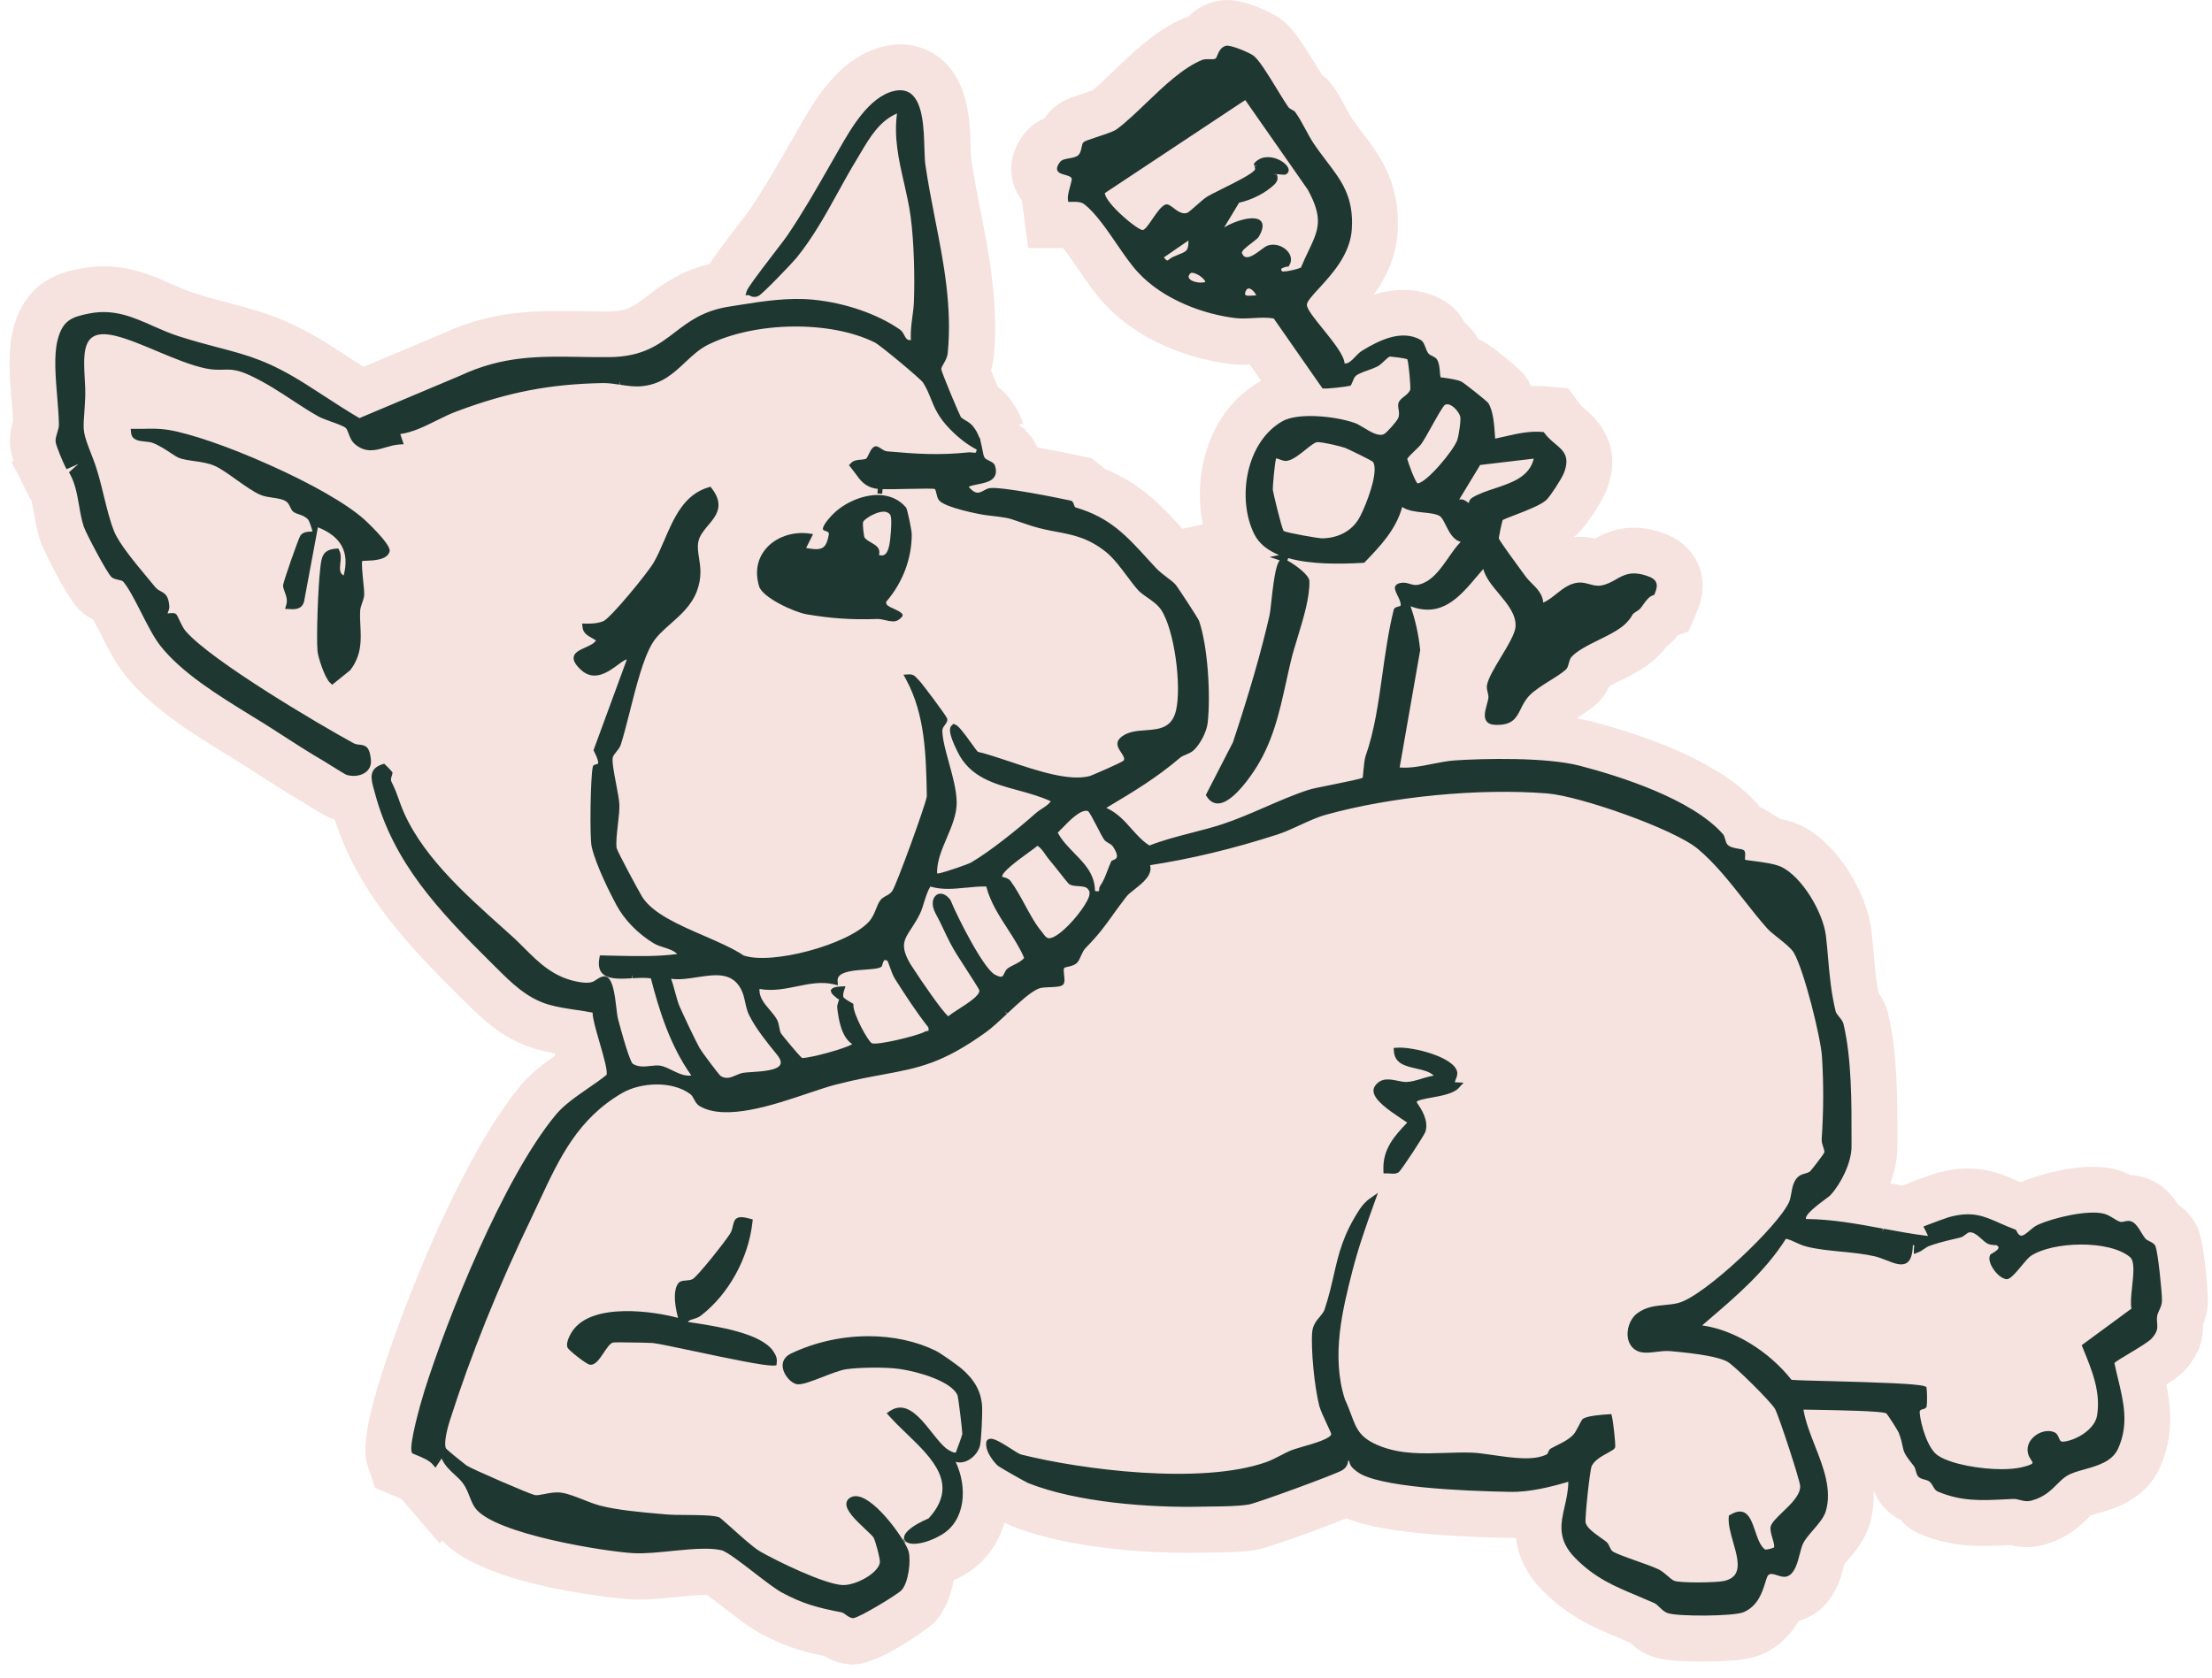 <svg width="145" height="110" viewBox="0 0 145 110" fill="none" xmlns="http://www.w3.org/2000/svg">
<g clip-path="url(#clip0_12492_1082)">
<path d="M144.738 85.342C144.741 85.147 144.567 81.689 144.061 80.525L144.04 80.474C143.703 79.734 143.192 79.276 142.78 79C142.518 78.588 142.103 78.025 141.459 77.622C140.914 77.273 140.288 77.077 139.648 77.053C139.383 76.915 139.049 76.77 138.649 76.668C138.215 76.56 137.749 76.505 137.22 76.505C135.616 76.505 133.636 77.011 132.46 77.522C132.424 77.507 132.285 77.447 132.285 77.447C131.452 77.08 130.414 76.62 129.003 76.62C128.35 76.62 127.682 76.716 126.945 76.918C126.563 77.023 125.395 77.468 125.194 77.546L124.703 77.742C124.469 77.7 123.906 77.595 123.906 77.595C124.195 76.827 124.375 76.006 124.375 75.206V74.691C124.381 72.176 124.387 69.044 123.762 66.435C123.62 65.858 123.358 65.412 123.139 65.102C122.976 64.281 122.907 63.496 122.829 62.602V62.563C122.793 62.157 122.745 61.618 122.678 61.038C122.396 58.577 120.431 55.195 117.94 54.075C117.546 53.901 117.118 53.781 116.658 53.687L116.652 53.672L115.87 53.179C115.701 53.074 115.536 52.992 115.376 52.929C115.322 52.857 115.265 52.785 115.202 52.712C112.777 49.96 107.951 48.254 104.331 47.309C104.03 47.231 103.699 47.158 103.341 47.098C103.925 46.731 104.376 46.43 104.771 46.042L104.798 46.015C105.135 45.675 105.351 45.311 105.496 44.992C105.697 44.884 105.941 44.764 106.128 44.67L106.179 44.646C107.084 44.195 108.113 43.683 108.88 42.826C109.016 42.675 109.133 42.537 109.236 42.399C109.563 42.152 109.804 41.878 109.976 41.653L110.692 41.397L111.242 40.094C111.823 38.725 111.603 37.651 111.309 36.986C110.875 35.999 110.063 35.301 108.887 34.91C108.264 34.702 107.68 34.603 107.099 34.603C105.923 34.603 105.068 35.03 104.563 35.313C104.298 35.256 103.961 35.202 103.57 35.202C103.438 35.202 103.305 35.208 103.176 35.22H103.146C103.245 35.145 103.341 35.06 103.435 34.973C104.064 34.377 105.026 32.858 105.324 32.1C106.106 30.057 105.622 28.279 103.895 26.823C103.895 26.823 103.675 26.639 103.66 26.624L102.794 25.463L101.347 25.336C101.139 25.318 100.925 25.309 100.712 25.309C100.597 25.309 100.48 25.309 100.369 25.318C100.282 25.138 100.185 24.96 100.071 24.789L99.999 24.677L99.918 24.572C99.511 24.058 97.691 22.607 97.098 22.322C97.029 22.288 96.957 22.255 96.885 22.228C96.858 22.18 96.831 22.132 96.803 22.084C96.563 21.669 96.271 21.368 95.997 21.148C95.751 20.676 95.317 20.071 94.553 19.659C93.771 19.229 92.913 19.012 92.002 19.012C91.304 19.012 90.648 19.138 90.043 19.334C90.801 18.281 91.499 16.936 91.611 15.284C91.833 12.023 90.413 10.16 89.384 8.809L89.312 8.713C89.065 8.388 88.833 8.078 88.614 7.753C88.508 7.594 88.385 7.368 88.232 7.082L88.196 7.013C87.985 6.622 87.723 6.138 87.377 5.65C87.148 5.322 86.893 5.082 86.649 4.898C86.571 4.772 86.312 4.353 86.312 4.353C85.316 2.72 84.769 1.886 84.065 1.333C83.487 0.869 81.736 0.006 80.442 0.006C80.15 0.006 79.867 0.042 79.594 0.114C78.944 0.283 78.39 0.605 77.933 1.071C77.837 1.101 77.743 1.134 77.647 1.173C75.875 1.907 74.428 3.288 73.017 4.639C72.55 5.088 72.027 5.587 71.603 5.933C71.437 5.993 71.193 6.074 71.028 6.129L70.925 6.162C70.191 6.402 69.659 6.58 69.123 7.022L69.027 7.103L68.826 7.302L68.747 7.392C68.645 7.51 68.555 7.63 68.477 7.747C68.019 7.946 67.517 8.271 67.099 8.824C66.1 10.139 66.238 11.37 66.412 11.987L66.433 12.059L66.458 12.131C66.584 12.507 66.764 12.844 66.996 13.139C66.999 13.247 67.008 13.355 67.026 13.467L67.405 16.268H69.683C70.023 16.689 70.417 17.264 70.73 17.721C71.229 18.449 71.747 19.204 72.328 19.845C75.189 22.998 79.413 23.721 80.641 23.865C80.906 23.898 81.179 23.913 81.477 23.913C81.634 23.913 81.787 23.91 81.925 23.901L82.672 24.972C82.638 24.99 82.608 25.008 82.575 25.026C79.281 26.913 78.153 31.026 78.856 34.386L77.509 34.672C76.122 33.15 74.798 31.703 72.43 30.758C72.343 30.674 72.252 30.593 72.156 30.517L71.572 30.057L70.844 29.894C70.82 29.888 69.46 29.594 67.998 29.341C67.82 28.917 67.559 28.544 67.219 28.225L67.192 28.086H67.062C66.972 28.008 66.876 27.933 66.773 27.864L67.068 27.761C66.846 27.123 66.524 26.543 66.109 26.037L66.079 26.001C65.856 25.736 65.621 25.529 65.408 25.366C65.269 25.041 65.107 24.65 64.962 24.295C65.04 24.046 65.104 23.763 65.137 23.45C65.477 19.939 64.83 16.653 64.261 13.762L64.237 13.641C64.027 12.561 63.81 11.445 63.657 10.383C63.645 10.287 63.635 9.995 63.629 9.781V9.658C63.578 7.904 63.503 5.256 61.55 3.752C60.825 3.204 59.953 2.912 59.026 2.912C58.662 2.912 58.289 2.957 57.913 3.048C55.025 3.743 53.406 6.568 52.449 8.238L52.386 8.346L51.784 9.399C50.921 10.909 50.105 12.336 49.133 13.771C49.046 13.897 48.685 14.367 48.447 14.676L48.429 14.7C47.358 16.096 46.82 16.819 46.513 17.309C44.554 17.784 43.342 18.714 42.424 19.415C41.53 20.101 41.121 20.411 39.93 20.423C39.8 20.423 39.671 20.423 39.545 20.423C39.036 20.423 38.546 20.414 38.109 20.405H38.076C37.598 20.396 37.129 20.39 36.665 20.39C33.984 20.39 31.644 20.649 28.948 21.9L23.833 24.055C23.517 23.853 23.201 23.648 22.888 23.444L22.521 23.206C22.241 23.023 21.959 22.842 21.688 22.671C18.86 20.88 17.151 20.432 15.162 19.909L15.12 19.896C14.407 19.71 13.601 19.496 12.644 19.192C12.241 19.063 11.783 18.861 11.344 18.669L11.269 18.636C10.089 18.112 8.624 17.462 6.804 17.462C6.322 17.462 5.835 17.508 5.339 17.601C4.156 17.826 1.701 18.299 0.868 21.581C0.495 23.053 0.639 24.795 0.768 26.332C0.804 26.771 0.844 27.223 0.859 27.605C0.765 27.915 0.63 28.429 0.651 29.073C0.663 29.416 0.753 29.81 0.874 30.198L0.753 30.304L1.289 31.294C1.457 31.679 1.596 31.946 1.608 31.974L2.08 32.882C2.137 33.12 2.191 33.427 2.234 33.673C2.324 34.194 2.432 34.844 2.655 35.503C2.808 35.963 4.304 39.074 5.185 39.971C5.486 40.272 5.811 40.482 6.112 40.63C6.271 40.921 6.446 41.264 6.581 41.535C7.057 42.468 7.547 43.434 8.158 44.213C9.885 46.409 12.532 48.04 14.879 49.487C15.472 49.848 15.929 50.134 16.32 50.387L16.528 50.522C17.575 51.199 18.658 51.9 19.726 52.52C19.826 52.58 19.991 52.685 20.18 52.803L20.352 52.908C21.02 53.323 21.354 53.534 21.799 53.684L21.892 53.718L21.941 53.73C23.463 58.465 26.574 61.82 30.169 65.376L30.407 65.611C31.541 66.742 32.953 68.147 35.107 68.779C35.531 68.906 35.955 68.993 36.367 69.068C36.38 69.113 36.395 69.158 36.407 69.203C35.621 69.754 34.785 70.386 34.099 71.213C30.368 75.726 26.574 85.132 24.937 90.355C23.601 94.609 23.956 95.668 24.128 96.177L24.594 97.564L25.849 98.09C25.849 98.09 26.273 98.264 26.312 98.283L28.837 101.225L28.984 101.005C31.872 104.165 41.248 104.863 41.356 104.869C41.524 104.878 41.699 104.881 41.879 104.881C42.704 104.881 43.534 104.796 44.343 104.712L44.413 104.706C45.045 104.643 45.697 104.58 46.194 104.58C46.251 104.58 46.299 104.58 46.344 104.58C46.702 104.833 47.265 105.266 47.602 105.528C48.52 106.238 49.215 106.764 49.795 107.08C51.306 107.898 52.506 108.272 54.041 108.59C54.378 108.795 54.883 109.042 55.536 109.111L55.855 109.144L56.135 109.123C57.778 109.009 60.907 106.734 61.249 106.382C61.935 105.666 62.33 104.637 62.504 103.623C62.733 103.518 62.962 103.403 63.19 103.271C64.517 102.51 65.423 101.273 65.847 99.832C66.057 99.94 66.217 100.022 66.289 100.049C70.306 101.646 75.712 101.818 77.852 101.818C78.183 101.818 78.504 101.815 78.79 101.809L79.434 101.8C80.319 101.791 81.42 101.779 82.329 101.628C83.045 101.514 86.375 100.313 88.259 99.555C89.577 100.106 92.326 100.714 98.879 100.834C98.964 100.834 99.051 100.837 99.135 100.837C99.216 100.837 99.298 100.837 99.376 100.837C99.499 101.908 99.951 103.109 101.121 104.291C102.845 106.036 104.53 106.737 106.155 107.414L106.332 107.489C106.498 107.558 106.666 107.628 106.838 107.703C107.15 107.995 107.668 108.413 108.417 108.651C108.691 108.738 109.335 108.948 111.567 108.948C114.371 108.948 115.106 108.636 115.467 108.485C116.694 107.959 117.44 107.092 117.904 106.283C118.238 106.192 118.557 106.054 118.854 105.868C120.278 104.98 120.666 103.479 120.873 102.672C120.882 102.633 120.894 102.591 120.903 102.552C120.97 102.471 121.06 102.368 121.129 102.287C121.592 101.752 122.224 101.017 122.534 100.019C122.784 99.221 122.853 98.445 122.814 97.702C122.952 98.066 123.19 98.541 123.623 98.972C123.933 99.281 124.264 99.492 124.562 99.636C124.839 99.961 125.248 100.322 125.832 100.569C127.495 101.279 128.946 101.37 130.023 101.37C130.558 101.37 131.085 101.342 131.59 101.318L131.801 101.309C132.045 101.37 132.415 101.442 132.866 101.442C133.23 101.442 133.597 101.394 133.952 101.297C135.55 100.867 136.47 99.946 136.967 99.45C137 99.417 137.03 99.387 137.057 99.36C137.174 99.324 137.343 99.275 137.472 99.239C138.571 98.929 140.616 98.355 141.576 96.231C142.494 94.203 142.328 92.361 142.003 90.788C142.611 90.4 143.005 90.096 143.339 89.711C144.275 88.625 144.431 87.602 144.413 86.84C144.552 86.494 144.714 85.98 144.723 85.351L144.738 85.342Z" fill="#F6E2DE"/>
<path d="M141.302 81.723C141.221 81.543 141.062 81.468 140.911 81.392C140.812 81.344 140.698 81.293 140.625 81.206C140.538 81.097 140.448 80.95 140.361 80.809C140.213 80.562 140.045 80.282 139.831 80.15C139.617 80.011 139.425 80.053 139.253 80.093C139.157 80.114 139.055 80.138 138.967 80.108C138.823 80.059 138.685 79.975 138.528 79.876C138.351 79.768 138.149 79.641 137.908 79.581C136.867 79.316 134.629 79.84 133.609 80.3C133.398 80.39 133.221 80.541 133.049 80.685L133.022 80.709C132.812 80.887 132.61 81.052 132.46 81.019C132.424 81.01 132.318 80.986 132.189 80.721L132.15 80.64L132.065 80.607C131.729 80.481 131.425 80.348 131.157 80.231L131.07 80.192C130.023 79.728 129.267 79.394 127.748 79.81C127.589 79.855 126.647 80.201 126.313 80.333L126.084 80.424L126.195 80.643C126.205 80.664 126.217 80.682 126.229 80.712C126.274 80.8 126.361 80.971 126.382 81.043C125.407 80.926 124.414 80.742 123.455 80.565L123.412 80.788L123.421 80.559C121.788 80.255 120.1 79.942 118.394 79.93C118.382 79.912 118.376 79.894 118.379 79.867C118.394 79.575 119.191 78.976 119.621 78.654C119.85 78.486 119.94 78.417 119.985 78.369C120.665 77.637 121.37 76.244 121.37 75.179V74.677C121.376 72.321 121.379 69.385 120.843 67.14C120.801 66.969 120.684 66.821 120.56 66.674C120.458 66.547 120.359 66.43 120.328 66.31C120.034 65.079 119.937 64.005 119.838 62.871L119.832 62.807C119.793 62.335 119.751 61.866 119.694 61.375C119.519 59.847 118.114 57.446 116.721 56.82C116.306 56.637 115.536 56.531 114.946 56.456C114.717 56.426 114.431 56.39 114.392 56.375C114.38 56.351 114.389 56.255 114.392 56.194C114.413 55.945 114.392 55.875 114.365 55.824L114.338 55.767L114.284 55.734C114.251 55.713 114.215 55.689 113.914 55.644C113.676 55.599 113.405 55.55 113.246 55.388C113.162 55.301 113.126 55.174 113.087 55.027C113.053 54.907 113.017 54.78 112.942 54.693C110.917 52.394 106.2 50.899 103.57 50.213C101.371 49.638 97.231 49.732 95.35 49.861C94.878 49.894 94.399 49.99 93.939 50.081L93.87 50.093C93.181 50.234 92.465 50.379 91.749 50.324L93.088 42.673L93.094 42.643V42.613C92.985 41.578 92.778 40.639 92.462 39.752C94.505 40.525 95.675 39.144 96.821 37.787C96.957 37.627 97.092 37.468 97.231 37.312C97.387 37.889 97.811 38.398 98.26 38.933C98.816 39.601 99.394 40.293 99.346 41.084C99.319 41.542 98.849 42.324 98.389 43.088C97.977 43.771 97.549 44.478 97.471 44.939C97.447 45.104 97.486 45.267 97.522 45.411C97.549 45.513 97.58 45.64 97.567 45.745C97.555 45.877 97.507 46.043 97.465 46.202C97.36 46.584 97.24 47.018 97.441 47.288C97.552 47.442 97.754 47.523 98.043 47.529C99.156 47.562 99.4 47.063 99.689 46.485C99.821 46.214 99.972 45.907 100.245 45.616C100.567 45.273 101.163 44.9 101.641 44.602C102.099 44.316 102.463 44.081 102.661 43.886C102.752 43.792 102.791 43.66 102.833 43.498C102.872 43.353 102.911 43.203 102.998 43.094C103.359 42.673 104.09 42.312 104.801 41.96L104.84 41.942C105.538 41.596 106.257 41.235 106.648 40.802C106.87 40.555 106.937 40.444 106.991 40.341C107.033 40.26 107.045 40.236 107.415 39.998C107.511 39.932 107.602 39.812 107.725 39.634C107.89 39.4 108.08 39.132 108.345 39.036L108.438 39.002L108.477 38.912C108.613 38.593 108.64 38.359 108.558 38.181C108.477 37.998 108.294 37.868 107.945 37.754C106.931 37.417 106.44 37.697 105.917 37.998C105.619 38.166 105.339 38.322 104.948 38.392C104.671 38.437 104.424 38.371 104.166 38.298C103.943 38.238 103.714 38.178 103.459 38.202C102.896 38.25 102.448 38.602 102.017 38.945C101.744 39.162 101.464 39.382 101.163 39.514C101.124 38.954 100.739 38.572 100.396 38.232C100.257 38.094 100.128 37.965 100.032 37.835L99.884 37.633C99.493 37.101 98.299 35.476 98.245 35.293C98.263 35.166 98.434 34.288 98.503 34.098C98.576 34.053 98.852 33.945 99.198 33.812C100.149 33.448 101.031 33.099 101.371 32.778C101.629 32.531 102.372 31.39 102.52 31.008C102.935 29.928 102.478 29.546 101.951 29.104L101.927 29.083C101.699 28.89 101.464 28.692 101.253 28.412L101.193 28.331L101.091 28.322C100.254 28.249 99.433 28.439 98.636 28.622L98.576 28.634C98.386 28.677 98.199 28.722 98.01 28.761L97.998 28.589C97.956 27.933 97.895 26.941 97.555 26.423C97.429 26.264 95.979 25.111 95.792 25.021C95.549 24.904 95.097 24.834 94.769 24.786L94.733 24.78C94.58 24.759 94.451 24.741 94.433 24.741C94.417 24.711 94.405 24.588 94.393 24.452C94.369 24.13 94.336 23.797 94.207 23.589C94.144 23.471 94.02 23.411 93.903 23.351L93.876 23.336C93.786 23.294 93.692 23.249 93.641 23.183C93.551 23.068 93.497 22.933 93.437 22.767C93.358 22.563 93.286 22.373 93.103 22.274C91.872 21.597 90.425 22.298 89.303 22.987C89.122 23.095 88.972 23.249 88.818 23.414C88.569 23.676 88.394 23.839 88.144 23.839C88.099 23.309 87.5 22.533 86.721 21.57C86.18 20.902 85.665 20.27 85.668 19.984C85.668 19.765 86.032 19.371 86.465 18.901C87.323 17.966 88.496 16.684 88.611 15.059C88.758 12.926 87.937 11.852 86.986 10.606L86.923 10.522C86.661 10.173 86.387 9.815 86.113 9.406C85.927 9.126 85.764 8.825 85.581 8.485L85.548 8.425C85.355 8.067 85.154 7.697 84.91 7.357C84.871 7.297 84.811 7.261 84.699 7.203C84.612 7.155 84.51 7.101 84.456 7.026C84.299 6.809 84.085 6.457 83.836 6.054L83.743 5.901C83.072 4.799 82.53 3.936 82.181 3.659C81.958 3.482 80.68 2.916 80.358 3.003C80.021 3.09 79.885 3.418 79.792 3.641C79.756 3.725 79.717 3.822 79.687 3.837C79.591 3.894 79.437 3.888 79.269 3.882C79.103 3.879 78.938 3.876 78.793 3.933C77.541 4.45 76.305 5.633 75.102 6.785C74.5 7.363 73.817 8.019 73.206 8.473C73.004 8.62 72.454 8.804 71.966 8.963L71.864 8.997C71.311 9.18 71.124 9.246 71.037 9.319L71.01 9.346C70.962 9.4 70.937 9.472 70.898 9.668C70.865 9.833 70.82 10.065 70.661 10.194C70.525 10.302 70.299 10.345 70.089 10.381C69.839 10.426 69.608 10.465 69.49 10.618C69.322 10.838 69.261 11.006 69.304 11.157C69.364 11.34 69.587 11.404 69.815 11.467C70.053 11.533 70.224 11.59 70.254 11.723C70.266 11.78 70.203 12.017 70.152 12.207C70.044 12.607 69.978 12.887 69.999 13.04L70.026 13.236H70.224C70.263 13.236 70.321 13.236 70.363 13.233C70.576 13.233 70.874 13.227 71.103 13.41C71.825 13.988 72.526 15.011 73.206 16.001C73.648 16.648 74.106 17.316 74.548 17.803C76.263 19.696 79.001 20.622 80.99 20.857C81.378 20.902 81.784 20.878 82.16 20.857C82.605 20.83 83.069 20.803 83.499 20.887L86.697 25.475H86.808C87.052 25.496 88.204 25.361 88.442 25.307L88.535 25.286L88.584 25.204C88.605 25.171 88.632 25.105 88.662 25.03C88.71 24.904 88.776 24.729 88.881 24.642C89.05 24.5 89.369 24.389 89.685 24.275C89.892 24.2 90.109 24.121 90.274 24.037C90.431 23.959 90.581 23.823 90.744 23.667C90.876 23.541 91.015 23.411 91.111 23.378C91.195 23.387 91.436 23.411 91.689 23.444C92.043 23.493 92.194 23.535 92.251 23.553C92.356 23.863 92.474 25.349 92.447 25.535C92.386 25.731 92.203 25.875 92.043 26.002C91.905 26.11 91.761 26.221 91.695 26.366C91.628 26.51 91.649 26.658 91.677 26.835C91.707 27.007 91.74 27.202 91.652 27.416C91.562 27.633 90.9 28.379 90.72 28.466C90.368 28.634 89.853 28.322 89.39 28.042L89.333 28.009C89.14 27.894 88.96 27.786 88.809 27.735C87.567 27.293 85.099 27.031 84.058 27.623C81.642 29.008 81.083 32.732 82.214 35.013C82.533 35.657 83.117 36.096 83.845 36.394L83.228 36.523L83.89 36.743C83.703 36.948 83.535 37.567 83.339 39.433C83.297 39.827 83.258 40.17 83.222 40.335C82.689 42.682 81.904 45.411 80.821 48.672L79.043 52.13L79.112 52.238C79.296 52.524 79.53 52.674 79.828 52.683C80.656 52.683 81.666 51.356 82.193 50.568C82.75 49.735 83.189 48.805 83.541 47.722C83.86 46.747 84.085 45.724 84.305 44.734L84.35 44.529C84.444 44.099 84.54 43.666 84.648 43.227C84.744 42.827 84.883 42.384 85.024 41.915L85.084 41.716C85.442 40.537 85.852 39.201 85.834 38.115C85.825 37.679 84.853 37.005 84.386 36.749L84.447 36.596C85.927 37.014 87.804 36.993 89.342 36.905L89.429 36.899L89.489 36.836C90.479 35.804 91.502 34.736 91.917 33.244C92.305 33.503 92.85 33.557 93.343 33.608C93.752 33.65 94.141 33.692 94.378 33.837C94.514 33.924 94.637 34.167 94.766 34.426C94.986 34.868 95.254 35.407 95.753 35.527C95.461 35.828 95.2 36.201 94.947 36.569C94.408 37.339 93.852 38.139 92.982 38.338C92.766 38.389 92.591 38.338 92.402 38.28C92.263 38.238 92.125 38.205 91.977 38.205C91.725 38.22 91.571 38.277 91.478 38.407C91.385 38.572 91.475 38.774 91.619 39.069C91.716 39.255 91.845 39.514 91.815 39.713C91.797 39.734 91.71 39.761 91.674 39.77C91.535 39.806 91.448 39.839 91.394 39.914L91.37 39.95L91.358 39.992C91.021 41.343 90.81 42.848 90.623 44.175L90.617 44.223C90.359 46.061 90.091 47.962 89.522 49.554C89.447 49.771 89.408 50.165 89.372 50.553C89.357 50.736 89.336 50.965 89.33 50.989C89.227 51.065 88.373 51.239 87.35 51.447L87.23 51.471C86.571 51.603 86.002 51.717 85.791 51.786C84.853 52.087 83.83 52.53 82.93 52.924L82.867 52.951C81.976 53.336 81.053 53.736 80.177 54.025C79.518 54.245 78.829 54.422 78.122 54.603L78.02 54.63C77.132 54.861 76.215 55.099 75.348 55.439C74.903 55.162 74.551 54.768 74.211 54.389L74.181 54.356C73.724 53.839 73.251 53.306 72.523 52.972L72.698 52.867C74.292 51.913 75.799 51.013 77.355 49.687C77.46 49.596 77.611 49.533 77.779 49.464C77.936 49.398 78.098 49.325 78.225 49.214C78.661 48.832 79.103 47.98 79.166 47.391C79.365 45.592 79.181 42.408 78.598 40.702C78.513 40.507 77.195 38.479 77.045 38.316C76.898 38.157 76.684 37.998 76.467 37.835C76.236 37.658 75.971 37.456 75.766 37.233C75.604 37.059 75.445 36.887 75.285 36.71C73.82 35.103 72.761 33.939 70.516 33.274C70.462 33.259 70.435 33.205 70.399 33.099C70.369 32.982 70.333 32.916 70.275 32.871L70.236 32.838L70.185 32.826C69.325 32.636 65.681 31.899 64.878 32.007C64.739 32.028 64.616 32.094 64.487 32.164C64.189 32.326 63.954 32.459 63.497 31.917C63.665 31.842 63.885 31.797 64.117 31.752C64.553 31.661 65.004 31.571 65.194 31.249C65.302 31.069 65.314 30.834 65.23 30.554C65.176 30.37 64.998 30.283 64.839 30.208C64.712 30.148 64.601 30.091 64.544 30.009C64.499 29.943 64.469 29.838 64.445 29.727H64.448L64.351 29.251C64.339 29.185 64.321 29.116 64.303 29.044L64.228 28.68L64.213 28.74C64.12 28.475 63.984 28.195 63.762 27.927C63.626 27.765 63.437 27.651 63.265 27.548C63.136 27.47 63.022 27.401 62.979 27.335C62.856 27.115 61.746 24.479 61.704 24.218C61.698 24.115 61.77 23.992 61.857 23.845C61.956 23.673 62.095 23.441 62.125 23.153C62.423 20.081 61.848 17.159 61.288 14.331L61.267 14.223C61.051 13.104 60.825 11.945 60.66 10.802C60.627 10.573 60.614 10.251 60.602 9.878L60.596 9.737C60.56 8.482 60.515 6.764 59.712 6.144C59.417 5.922 59.041 5.862 58.596 5.967C56.968 6.358 55.8 8.398 55.027 9.746L54.976 9.836C54.814 10.119 54.654 10.402 54.492 10.681L54.374 10.886C53.481 12.448 52.638 13.922 51.612 15.441C51.504 15.604 51.143 16.073 50.794 16.527C49.503 18.209 49.025 18.871 48.962 19.058L48.865 19.353H49.1C49.124 19.371 49.157 19.392 49.193 19.41C49.365 19.494 49.56 19.491 49.732 19.398C50.027 19.241 51.952 17.228 52.214 16.904C53.3 15.565 54.134 14.054 54.949 12.574C55.331 11.885 55.722 11.172 56.138 10.492C56.189 10.408 56.237 10.323 56.288 10.239L56.393 10.062C57.016 9.009 57.66 7.922 58.8 7.441C58.59 9.033 58.912 10.459 59.255 11.969L59.264 12.002C59.426 12.718 59.594 13.461 59.694 14.205C59.922 15.886 59.968 18.263 59.91 19.762C59.898 20.087 59.859 20.415 59.808 20.776C59.745 21.242 59.676 21.769 59.712 22.295C59.477 22.331 59.393 22.199 59.276 21.979C59.209 21.853 59.134 21.708 58.999 21.615C57.534 20.595 55.418 19.861 53.339 19.654C51.679 19.488 50.009 19.753 48.535 19.987C48.3 20.023 48.068 20.06 47.843 20.096C46.109 20.358 45.159 21.086 44.235 21.793C43.203 22.584 42.135 23.399 39.939 23.417C39.262 23.423 38.603 23.414 38.031 23.402C35.314 23.36 32.964 23.321 30.151 24.639L23.559 27.416C22.765 26.95 21.992 26.447 21.242 25.96L20.869 25.719C20.602 25.544 20.331 25.37 20.063 25.201C17.629 23.661 16.269 23.303 14.386 22.807L14.337 22.795C13.588 22.599 12.74 22.373 11.705 22.045C11.16 21.871 10.631 21.639 10.119 21.414L10.053 21.384C8.729 20.797 7.496 20.246 5.892 20.547C4.667 20.782 4.099 21.019 3.771 22.313C3.521 23.294 3.644 24.759 3.753 26.071C3.804 26.691 3.858 27.329 3.861 27.846C3.861 28.006 3.819 28.159 3.768 28.322L3.747 28.391C3.693 28.568 3.635 28.752 3.644 28.953C3.653 29.191 4.132 30.316 4.267 30.578L4.361 30.762L4.55 30.683C4.649 30.641 4.824 30.566 4.953 30.506C5.016 30.479 5.08 30.449 5.143 30.419L4.523 30.966L4.607 31.123C4.938 31.733 5.062 32.456 5.185 33.154C5.263 33.617 5.347 34.095 5.492 34.532C5.639 34.968 6.996 37.537 7.294 37.823C7.402 37.931 7.565 37.974 7.751 38.016C7.896 38.046 8.028 38.079 8.085 38.145C8.452 38.587 8.837 39.346 9.247 40.149C9.656 40.955 10.08 41.789 10.507 42.336C11.9 44.111 14.298 45.589 16.428 46.9C17.042 47.273 17.521 47.574 17.939 47.842L18.146 47.977C19.172 48.642 20.235 49.328 21.245 49.915C21.351 49.978 21.546 50.099 21.757 50.234L21.928 50.339C22.449 50.664 22.648 50.785 22.747 50.818C23.216 50.944 23.713 50.857 24.014 50.601C24.239 50.412 24.344 50.141 24.314 49.816C24.236 49.025 24.023 48.871 23.574 48.829C23.448 48.817 23.318 48.808 23.186 48.736C20.93 47.508 13.832 43.317 12.165 41.376C12.006 41.19 11.843 40.847 11.738 40.618C11.633 40.392 11.602 40.338 11.575 40.302L11.521 40.251C11.425 40.188 11.299 40.191 11.085 40.215C11.058 40.218 11.016 40.224 10.98 40.224C10.98 40.218 10.983 40.215 10.986 40.212C11.049 40.062 11.109 39.902 11.1 39.764C11.049 39.087 10.847 38.93 10.549 38.774C10.423 38.708 10.282 38.632 10.146 38.461C9.999 38.28 9.821 38.067 9.626 37.832C8.865 36.917 7.821 35.663 7.49 34.862C7.213 34.183 6.99 33.271 6.795 32.471C6.599 31.667 6.394 30.834 6.127 30.154C6.127 30.148 6.121 30.142 6.121 30.133L6.024 29.886C5.438 28.373 5.441 28.306 5.519 27.184C5.54 26.892 5.564 26.528 5.585 26.053C5.6 25.653 5.576 25.192 5.552 24.78C5.495 23.721 5.435 22.623 5.991 22.157C6.319 21.886 6.831 21.844 7.556 22.018C8.377 22.217 9.31 22.611 10.324 23.038C11.413 23.496 12.541 23.965 13.51 24.163C13.976 24.257 14.31 24.248 14.632 24.239C15.114 24.224 15.535 24.212 16.416 24.627C17.427 25.102 18.315 25.683 19.172 26.246L19.272 26.312C19.822 26.673 20.343 27.013 20.893 27.317C21.053 27.407 21.342 27.512 21.679 27.636C22.076 27.777 22.524 27.939 22.663 28.06C22.738 28.129 22.792 28.264 22.852 28.433C22.936 28.659 23.042 28.941 23.279 29.134C23.98 29.718 24.63 29.525 25.259 29.341L25.304 29.329C25.581 29.248 25.867 29.167 26.168 29.146L26.463 29.128L26.237 28.46C27.073 28.343 27.853 27.951 28.62 27.569L28.653 27.554C29.074 27.347 29.507 27.13 29.941 26.971C33.325 25.707 36.006 25.189 39.499 25.117C39.869 25.111 40.245 25.165 40.609 25.22L40.643 24.997V25.226C41.133 25.301 41.642 25.379 42.168 25.313C43.423 25.162 44.181 24.446 44.918 23.754C45.378 23.324 45.851 22.879 46.434 22.593C49.539 21.068 54.435 21.007 57.35 22.458C57.687 22.626 60.314 24.81 60.506 25.084C60.741 25.448 60.882 25.803 61.012 26.125C61.255 26.73 61.505 27.356 62.284 28.15C62.847 28.725 63.431 29.17 64.02 29.477H64.026L63.987 29.633C63.984 29.645 63.975 29.66 63.972 29.666C63.942 29.697 63.843 29.688 63.759 29.675C63.677 29.666 63.584 29.654 63.485 29.663C61.52 29.862 60.097 29.766 58.147 29.594C58.009 29.582 57.858 29.483 57.714 29.39C57.6 29.314 57.543 29.281 57.479 29.269L57.452 29.263H57.425C57.212 29.272 57.091 29.489 56.938 29.805C56.887 29.913 56.824 30.046 56.781 30.07C56.694 30.121 56.565 30.13 56.429 30.142C56.177 30.16 55.951 30.187 55.785 30.361L55.65 30.506L55.776 30.659C55.858 30.759 55.93 30.858 56.002 30.954L56.068 31.041C56.393 31.496 56.703 31.926 57.44 32.043C57.467 32.046 57.504 32.052 57.537 32.055L57.519 32.359C57.603 32.368 57.708 32.371 57.828 32.377L57.855 32.073C58.229 32.083 58.773 32.073 59.441 32.058C60.461 32.037 61.189 32.025 61.282 32.067C61.325 32.109 61.352 32.233 61.382 32.35C61.421 32.522 61.463 32.684 61.547 32.795C61.899 33.265 64.144 33.722 64.682 33.785C66.036 33.942 66.06 33.951 66.731 34.186C66.933 34.255 67.198 34.345 67.571 34.468C68.197 34.67 68.786 34.781 69.261 34.868C70.333 35.07 71.347 35.263 72.52 36.21C73.004 36.608 73.468 37.227 73.877 37.775C74.124 38.106 74.379 38.449 74.614 38.705C74.749 38.852 74.942 38.99 75.15 39.138L75.204 39.174C75.511 39.388 75.893 39.649 76.115 39.986C77.009 41.346 77.454 45.014 77.093 46.572C76.822 47.749 75.989 47.812 75.105 47.881C74.551 47.92 73.979 47.962 73.537 48.296C73.043 48.675 73.29 49.043 73.492 49.34C73.675 49.611 73.736 49.75 73.657 49.867C73.471 50.032 71.626 50.815 71.452 50.881C70.101 51.245 68.019 50.547 66.178 49.93C65.456 49.69 64.706 49.437 64.105 49.298C64.023 49.22 63.873 49.01 63.662 48.718C63.073 47.896 62.814 47.592 62.63 47.517L62.498 47.463L62.393 47.559C62.23 47.71 62.143 48.02 62.727 49.205L62.766 49.286C63.572 50.965 65.179 51.398 66.74 51.823C67.459 52.018 68.203 52.223 68.885 52.542C68.732 52.749 68.518 52.888 68.284 53.038C68.145 53.128 68.016 53.216 67.899 53.318C66.689 54.395 64.842 55.869 63.653 56.555C63.422 56.688 61.983 57.166 61.664 57.241C61.535 57.271 61.457 57.281 61.433 57.265C61.421 57.238 61.427 57.13 61.433 57.049V56.998C61.475 56.321 61.773 55.623 62.068 54.931C62.39 54.172 62.721 53.39 62.712 52.608C62.703 51.814 62.45 50.896 62.203 50.005C61.998 49.268 61.788 48.51 61.77 47.923C61.764 47.776 61.851 47.656 61.938 47.538C62.038 47.406 62.113 47.291 62.098 47.159L62.083 47.099C61.989 46.876 60.452 44.824 60.266 44.638C60.223 44.599 60.19 44.563 60.157 44.526L60.124 44.49C59.986 44.337 59.868 44.208 59.583 44.22L59.224 44.238L59.396 44.554C60.642 46.855 60.699 49.491 60.753 52.051V52.226C60.648 52.855 58.776 57.984 58.496 58.412C58.397 58.565 58.262 58.646 58.093 58.737L58.066 58.752C57.94 58.824 57.807 58.896 57.714 59.023C57.594 59.179 57.516 59.371 57.428 59.594C57.314 59.88 57.197 60.172 56.953 60.44C55.578 61.944 50.589 63.283 48.763 62.654H48.751C48.086 62.203 47.126 61.785 46.2 61.381C44.515 60.653 42.776 59.898 42.093 58.8C41.9 58.49 40.486 55.872 40.42 55.605C40.369 55.247 40.438 54.648 40.504 54.061C40.567 53.529 40.616 53.059 40.6 52.734C40.586 52.433 40.486 51.925 40.393 51.431C40.236 50.613 40.11 49.915 40.167 49.665C40.194 49.557 40.291 49.437 40.399 49.298C40.513 49.157 40.634 49.01 40.691 48.835C40.883 48.239 41.076 47.478 41.281 46.672L41.304 46.578C41.711 44.975 42.171 43.154 42.764 42.177C43.038 41.719 43.471 41.334 43.928 40.928L43.964 40.898C44.599 40.338 45.318 39.703 45.673 38.786C46.025 37.862 45.914 37.149 45.821 36.578C45.764 36.213 45.709 35.867 45.776 35.527C45.854 35.118 46.146 34.772 46.428 34.438C46.937 33.834 47.514 33.148 46.669 32.037L46.576 31.914L46.425 31.959C44.828 32.441 44.175 33.96 43.54 35.437C43.308 35.976 43.092 36.481 42.833 36.914C42.439 37.585 40.008 40.558 39.538 40.736C39.135 40.889 38.726 40.898 38.416 40.892L38.16 40.886L38.188 41.142C38.227 41.521 38.546 41.695 38.834 41.852C38.913 41.897 38.997 41.945 39.069 41.993C38.952 42.192 38.645 42.33 38.359 42.459C37.995 42.628 37.649 42.785 37.607 43.079C37.565 43.314 37.724 43.594 38.097 43.934C38.967 44.731 39.906 44.036 40.525 43.576C40.73 43.422 40.989 43.239 41.091 43.242L38.907 49.19L38.949 49.277C39.214 49.81 39.231 49.999 39.205 50.059C39.192 50.084 39.171 50.093 39.102 50.111C39.03 50.123 38.988 50.138 38.952 50.162L38.88 50.21L38.858 50.294C38.705 50.914 38.648 54.913 38.783 55.508C39.069 56.775 40.089 58.749 40.396 59.323C40.919 60.304 41.816 61.228 42.857 61.854C43.062 61.977 43.296 62.052 43.528 62.124C43.853 62.227 44.16 62.326 44.395 62.555C43.08 62.729 41.732 62.699 40.429 62.669H40.387C40.092 62.66 39.8 62.654 39.511 62.648H39.322L39.289 62.835C39.214 63.253 39.268 63.578 39.454 63.794C39.824 64.231 40.646 64.189 41.437 64.146L41.425 63.921L41.476 64.143C41.897 64.119 42.328 64.098 42.667 64.152C43.197 66.216 43.931 68.575 45.318 70.519C44.885 70.582 44.458 70.374 44.036 70.167L43.985 70.143C43.736 70.022 43.501 69.911 43.272 69.875C43.098 69.848 42.896 69.866 42.656 69.893C42.261 69.938 41.813 69.986 41.461 69.737C41.35 69.616 41.034 68.78 40.513 66.815C40.504 66.782 40.498 66.761 40.498 66.758C40.468 66.641 40.447 66.442 40.417 66.192L40.405 66.096C40.294 65.136 40.17 64.321 39.821 64.08C39.734 64.023 39.635 64.002 39.526 64.026C39.331 64.074 39.217 64.155 39.09 64.24C38.889 64.378 38.702 64.507 37.998 64.396C36.331 64.131 35.332 63.129 34.366 62.164C34.105 61.902 33.807 61.601 33.497 61.33L33.028 60.906C30.392 58.55 27.401 55.881 26.243 52.698L26.116 52.343C25.972 51.937 25.915 51.781 25.653 51.242C25.599 51.125 25.641 50.998 25.683 50.869C25.698 50.824 25.71 50.785 25.716 50.742L25.728 50.646L25.668 50.571C25.593 50.478 25.379 50.255 25.277 50.162L25.181 50.075L25.055 50.117C24.131 50.421 24.323 51.098 24.525 51.817L24.582 52.024C25.789 56.525 28.659 59.627 32.287 63.214L32.534 63.457C33.518 64.438 34.538 65.455 35.961 65.87C36.515 66.033 37.141 66.126 37.742 66.216C38.073 66.264 38.479 66.325 38.846 66.397C38.846 66.752 39.03 67.414 39.31 68.377C39.556 69.225 39.86 70.275 39.752 70.486C39.388 70.784 38.982 71.06 38.536 71.367C37.763 71.903 36.963 72.453 36.421 73.109C32.992 77.258 29.318 86.429 27.811 91.234C27.534 92.121 26.818 94.706 26.983 95.193L27.016 95.29L27.287 95.404C27.699 95.569 28.144 95.768 28.352 96.009L28.545 96.234L28.948 95.633C29.164 96.105 29.486 96.4 29.817 96.704C29.995 96.866 30.178 97.035 30.329 97.236C30.548 97.519 30.678 97.859 30.783 98.133L30.801 98.178C30.903 98.434 31 98.674 31.15 98.879C32.417 100.606 39.761 101.746 41.512 101.84C42.276 101.879 43.182 101.785 44.057 101.695L44.121 101.689C44.825 101.62 45.553 101.548 46.2 101.548C46.645 101.548 47.003 101.581 47.295 101.65C47.635 101.728 48.595 102.468 49.449 103.127C50.198 103.708 50.851 104.204 51.236 104.412C52.59 105.146 53.577 105.417 55.154 105.718C55.25 105.736 55.349 105.808 55.467 105.895C55.596 105.986 55.728 106.082 55.894 106.1H55.915H55.936C56.327 106.073 58.818 104.559 59.086 104.28C59.555 103.789 59.724 102.33 59.561 101.728C59.402 101.126 57.744 98.68 56.492 98.187C56.192 98.07 55.936 98.076 55.731 98.202C55.581 98.292 55.5 98.413 55.482 98.575C55.443 99.032 56.023 99.613 56.736 100.281C56.983 100.51 57.212 100.726 57.275 100.838C57.38 101.036 57.717 102.243 57.675 102.471C57.54 103.184 56.065 103.97 55.223 103.931C54.01 103.87 50.869 102.33 49.825 101.728C49.389 101.475 48.556 100.726 47.948 100.176C47.307 99.598 47.199 99.52 47.145 99.49L47.102 99.472C46.696 99.351 45.836 99.345 44.987 99.336C44.476 99.336 43.994 99.33 43.645 99.297L43.233 99.261C42.063 99.159 40.456 99.017 39.322 98.719C38.97 98.626 38.561 98.464 38.212 98.325C37.727 98.136 37.225 97.937 36.812 97.877C36.409 97.817 36 97.901 35.675 97.967L35.627 97.976C35.395 98.019 35.197 98.058 35.065 98.034C34.733 97.97 30.912 96.316 30.576 96.087C30.449 96 29.342 95.103 29.243 94.986C29.107 94.769 29.206 94.029 29.489 93.141C30.858 88.845 32.666 84.356 34.863 79.804C35.052 79.413 35.233 79.025 35.41 78.639C36.683 75.916 37.887 73.347 40.796 71.662C41.981 70.976 44.054 70.844 45.249 71.74C45.354 71.819 45.417 71.93 45.496 72.08C45.586 72.246 45.676 72.417 45.869 72.532C47.563 73.516 50.692 72.456 52.975 71.686L53.144 71.629C53.761 71.424 54.341 71.229 54.802 71.112C55.996 70.805 56.983 70.624 57.855 70.462C60.211 70.025 61.767 69.74 64.637 67.676C65.043 67.384 65.513 66.941 66.012 66.475L65.859 66.31L66.039 66.448C66.764 65.768 67.516 65.067 68.07 64.826C68.254 64.748 68.543 64.739 68.825 64.727H68.888C69.37 64.706 69.611 64.679 69.716 64.525C69.8 64.402 69.785 64.213 69.752 63.936C69.731 63.743 69.71 63.545 69.764 63.463C69.788 63.439 69.917 63.409 69.996 63.391C70.206 63.343 70.423 63.289 70.564 63.166C70.688 63.06 70.769 62.88 70.862 62.669C70.949 62.477 71.034 62.296 71.154 62.17C72.03 61.279 72.457 60.683 72.947 59.994L72.989 59.934C73.239 59.588 73.498 59.23 73.841 58.788C73.949 58.646 74.148 58.49 74.358 58.325L74.385 58.303C74.915 57.885 75.568 57.368 75.39 56.73C78.107 56.309 80.839 55.653 83.731 54.72C84.179 54.576 84.633 54.371 85.112 54.151L85.19 54.115C85.728 53.866 86.336 53.583 86.914 53.423C91.24 52.223 96.93 51.672 101.413 52.024C103.558 52.19 109.726 54.356 111.293 55.659C112.407 56.589 113.372 57.813 114.308 58.998L114.335 59.035C114.862 59.706 115.337 60.307 115.83 60.861C115.996 61.05 116.285 61.279 116.565 61.502C116.962 61.818 117.413 62.176 117.582 62.459C118.255 63.599 119.36 68.046 119.435 69.306C119.546 71.148 119.54 72.763 119.414 74.713C119.405 74.878 119.465 75.053 119.51 75.191C119.552 75.321 119.603 75.468 119.591 75.555C119.522 75.727 118.743 76.714 118.659 76.804C118.562 76.879 118.442 76.915 118.313 76.951C118.159 76.994 117.988 77.045 117.849 77.18C117.56 77.466 117.494 77.839 117.425 78.23C117.386 78.447 117.35 78.651 117.272 78.829C116.553 80.402 111.754 84.955 110.045 85.427C109.744 85.511 109.428 85.541 109.103 85.571C108.513 85.626 107.902 85.686 107.328 86.11C106.843 86.468 106.588 87.202 106.729 87.819C106.837 88.279 107.159 88.586 107.608 88.67C107.896 88.719 108.218 88.685 108.594 88.637C108.889 88.601 109.193 88.568 109.485 88.592C111.438 88.764 112.659 88.986 113.213 89.272C113.658 89.501 116.128 91.95 116.36 92.392C116.631 92.907 117.982 97.047 118.003 97.429C118.033 98.016 117.404 98.62 116.844 99.153C116.402 99.577 116.131 99.854 116.071 100.101C116.023 100.287 116.095 100.555 116.185 100.856C116.255 101.084 116.336 101.367 116.285 101.469C116.164 101.536 115.779 101.626 115.701 101.602C115.382 101.364 115.214 100.865 115.051 100.38C114.859 99.821 114.678 99.291 114.272 99.147C114.04 99.066 113.766 99.123 113.433 99.318L113.33 99.378L113.321 99.496C113.285 99.947 113.433 100.501 113.613 101.123C113.836 101.9 114.064 102.7 113.766 103.196C113.628 103.425 113.375 103.582 113.017 103.663C112.485 103.78 110.231 103.801 109.777 103.663C109.651 103.627 109.479 103.479 109.314 103.332C109.154 103.193 108.956 103.022 108.751 102.917C108.441 102.763 107.89 102.565 107.253 102.339L107.168 102.309C106.534 102.083 105.878 101.849 105.7 101.713C105.622 101.653 105.565 101.536 105.511 101.421C105.453 101.292 105.396 101.178 105.309 101.108C105.216 101.03 105.086 100.934 104.894 100.802C104.482 100.507 104.018 100.173 103.94 99.845C103.883 99.52 104.211 96.43 104.337 96.129C104.518 95.741 105.017 95.47 105.393 95.266C105.691 95.1 105.793 95.037 105.848 94.953L105.872 94.913L105.878 94.865C105.905 94.664 105.754 93.253 105.67 92.904L105.625 92.723L105.438 92.735C104.933 92.765 104.045 92.841 103.766 93.03C103.732 93.057 103.678 93.105 103.498 93.472L103.474 93.517C103.368 93.719 103.251 93.948 103.134 94.071C102.845 94.378 102.46 94.57 102.084 94.757L101.993 94.802C101.879 94.859 101.768 94.916 101.656 94.98C101.566 95.031 101.524 95.124 101.485 95.214L101.473 95.248C101.458 95.281 101.437 95.335 101.422 95.347C100.582 95.795 99.183 95.597 97.95 95.419L97.883 95.41C97.366 95.335 96.879 95.263 96.472 95.248C95.889 95.229 95.29 95.248 94.715 95.269C93.331 95.314 91.899 95.359 90.56 94.856C89.152 94.324 88.936 93.737 88.572 92.762L88.556 92.72C88.448 92.431 88.325 92.103 88.162 91.76C87.239 88.902 88.021 85.818 88.65 83.342C89.029 81.853 89.543 80.387 90.082 78.889L90.326 78.215L89.739 78.627C89.549 78.76 89.278 79.067 89.152 79.256C88.036 80.953 87.753 82.196 87.425 83.631C87.275 84.29 87.103 85.039 86.823 85.878C86.769 86.038 86.646 86.179 86.516 86.336C86.3 86.591 86.056 86.883 86.017 87.344C85.924 88.466 86.165 90.957 86.483 92.191C86.556 92.464 86.802 92.997 87.013 93.448C87.127 93.695 87.26 93.975 87.266 94.026C87.248 94.33 86.077 94.664 85.373 94.865L85.214 94.913C84.982 94.983 84.799 95.034 84.675 95.085C84.401 95.193 84.143 95.329 83.899 95.458C83.613 95.606 83.318 95.759 82.996 95.873C78.718 97.378 70.871 96.364 66.93 95.371C66.809 95.341 66.548 95.172 66.247 94.977C65.305 94.372 64.974 94.24 64.749 94.399C64.637 94.489 64.613 94.664 64.673 94.938C64.763 95.344 65.094 95.804 65.389 96.09C65.564 96.24 67.258 97.188 67.399 97.245C70.57 98.506 75.342 98.87 78.745 98.792L79.392 98.783C80.177 98.774 81.158 98.765 81.859 98.65C82.353 98.572 87.488 96.692 87.964 96.415C88.219 96.264 88.352 96.063 88.37 95.789H88.445C88.475 96.129 88.704 96.303 88.96 96.499L88.975 96.508C90.302 97.516 95.798 97.763 98.955 97.82C100.257 97.856 101.689 97.489 102.806 97.158C102.803 97.736 102.682 98.262 102.565 98.783C102.309 99.899 102.066 100.955 103.269 102.171C104.569 103.485 105.848 104.018 107.328 104.635L107.502 104.71C107.806 104.836 108.116 104.969 108.441 105.113C108.552 105.161 108.649 105.257 108.778 105.381C108.934 105.531 109.109 105.706 109.353 105.781C110.015 105.995 113.631 105.992 114.296 105.709C115.238 105.306 115.521 104.391 115.71 103.783C115.773 103.573 115.846 103.332 115.924 103.269C116.068 103.157 116.255 103.209 116.507 103.293C116.751 103.371 117.025 103.461 117.275 103.305C117.678 103.055 117.834 102.447 117.973 101.912C118.036 101.665 118.102 101.409 118.186 101.226C118.322 100.937 118.592 100.627 118.863 100.314C119.2 99.923 119.549 99.517 119.676 99.114C120.115 97.7 119.507 96.159 118.972 94.802C118.677 94.05 118.346 93.204 118.219 92.428C118.406 92.434 118.713 92.437 119.083 92.443C120.47 92.467 123.358 92.516 123.644 92.672C123.773 92.789 124.408 93.806 124.465 93.939C124.64 94.411 124.688 94.667 124.721 94.838C124.796 95.214 124.848 95.368 125.452 96.123C125.516 96.201 125.549 96.312 125.585 96.445C125.627 96.604 125.669 96.743 125.762 96.836C125.856 96.929 125.997 96.975 126.165 97.017C126.286 97.05 126.397 97.083 126.475 97.146C126.578 97.224 126.644 97.329 126.725 97.477C126.8 97.606 126.878 97.739 127.023 97.799C128.563 98.455 129.899 98.389 131.452 98.31L131.951 98.286C132.114 98.28 132.252 98.31 132.418 98.356C132.64 98.413 132.869 98.473 133.179 98.389C134 98.169 134.451 97.718 134.846 97.32C135.065 97.101 135.24 96.932 135.447 96.797C135.76 96.592 136.196 96.469 136.666 96.34C137.508 96.102 138.459 95.834 138.844 94.986C139.563 93.397 139.208 91.932 138.832 90.373C138.754 90.048 138.676 89.72 138.603 89.371C138.697 89.269 139.184 88.98 139.581 88.743C140.282 88.321 140.881 87.957 141.068 87.741C141.429 87.323 141.435 87.088 141.405 86.751C141.393 86.624 141.377 86.486 141.405 86.299C141.423 86.173 141.48 86.047 141.54 85.914L141.549 85.896C141.633 85.713 141.717 85.52 141.72 85.292C141.729 84.777 141.465 82.117 141.293 81.723H141.302ZM125.765 82.111C125.849 82.078 125.97 82.006 126.144 81.883L126.198 81.847C126.283 81.79 126.364 81.735 126.415 81.717C126.921 81.525 127.462 81.392 127.941 81.278L127.98 81.269C128.16 81.227 128.341 81.182 128.521 81.137C128.639 81.106 128.744 81.028 128.852 80.944C128.921 80.89 129.009 80.821 129.078 80.809C129.349 80.757 129.628 81.001 129.896 81.239C130.008 81.341 130.125 81.447 130.239 81.519C130.405 81.621 130.609 81.63 130.754 81.639C130.808 81.642 130.871 81.645 130.886 81.654C130.94 81.687 131.009 81.738 131.009 81.802C131.009 81.946 130.697 82.123 130.558 82.202L130.477 82.253L130.45 82.31C130.357 82.505 130.435 82.758 130.513 82.936C130.703 83.36 131.142 83.838 131.536 83.877C131.674 83.877 131.816 83.781 132.062 83.522C132.204 83.375 132.351 83.198 132.472 83.053L132.529 82.984C132.745 82.722 132.971 82.454 133.128 82.349C134.533 81.404 138.26 81.281 139.626 82.427C139.945 82.698 139.852 83.54 139.765 84.356V84.365C139.708 84.897 139.647 85.451 139.72 85.806L136.458 88.204L136.567 88.472C137.135 89.853 137.719 91.282 137.466 92.819C137.313 93.74 136.07 94.447 135.279 94.528C135.089 94.549 135.041 94.474 134.963 94.285C134.906 94.143 134.84 93.981 134.638 93.9C134.232 93.74 133.69 93.873 133.314 94.216C132.965 94.531 132.833 94.947 132.953 95.35C132.998 95.506 133.076 95.624 133.143 95.726C133.209 95.825 133.251 95.891 133.233 95.933C133.188 96.051 132.664 96.177 132.496 96.216C132.168 96.291 131.722 96.334 131.214 96.334C129.842 96.334 127.91 96.021 127.032 95.437C126.364 94.998 125.907 93.412 125.84 92.648C125.825 92.482 125.883 92.449 126.024 92.407C126.15 92.383 126.198 92.347 126.232 92.317L126.28 92.269L126.295 92.203C126.334 92.019 126.325 91.276 126.295 91.074L126.277 90.942L126.153 90.894C125.726 90.728 122.985 90.641 119.973 90.56H119.907C118.785 90.53 117.81 90.506 117.437 90.476C115.936 88.577 113.655 87.193 111.579 86.907L111.979 86.561C113.821 84.985 115.725 83.354 117.07 81.224C117.299 81.275 117.503 81.368 117.711 81.465C117.894 81.552 118.12 81.657 118.394 81.729C119.071 81.91 119.853 81.985 120.681 82.069H120.711C121.451 82.144 122.215 82.22 122.892 82.376C123.139 82.433 123.397 82.536 123.662 82.638C124.171 82.84 124.652 83.029 124.992 82.806C125.245 82.641 125.371 82.268 125.392 81.636C125.422 81.633 125.452 81.636 125.464 81.645C125.488 81.666 125.476 81.756 125.47 81.802C125.467 81.82 125.458 81.853 125.458 81.892V82.226L125.768 82.102L125.765 82.111ZM92.251 30.082C92.299 29.979 92.573 29.718 92.727 29.57C92.922 29.381 93.082 29.227 93.163 29.116C93.316 28.905 93.56 28.472 93.816 28.015L93.864 27.927C94.189 27.347 94.592 26.625 94.718 26.549L94.751 26.531C94.845 26.498 94.95 26.504 95.064 26.555C95.356 26.682 95.645 27.055 95.72 27.308C95.78 27.524 95.63 28.553 95.525 28.854C95.29 29.537 93.521 31.649 92.925 31.697C92.736 31.529 92.353 30.461 92.245 30.082H92.251ZM92.91 31.833V31.92V31.836V31.833ZM95.771 32.744C95.732 32.744 95.693 32.75 95.651 32.759L97.026 30.488L100.54 30.073C100.257 31.267 99.111 31.649 97.998 32.019C97.45 32.2 96.933 32.371 96.508 32.633C96.346 32.732 96.295 32.862 96.286 32.988C96.259 32.97 96.232 32.949 96.205 32.931L96.183 32.916C96.039 32.817 95.922 32.744 95.771 32.744ZM79.016 18.492C78.643 18.6 78.086 18.468 77.951 18.257C77.885 18.155 77.912 18.044 78.032 17.92C78.053 17.899 78.089 17.887 78.137 17.887C78.191 17.887 78.264 17.902 78.342 17.93C78.616 18.026 78.947 18.282 79.016 18.489V18.492ZM84.35 17.481H84.465L84.531 17.367C84.681 17.108 84.651 16.798 84.459 16.542C84.203 16.193 83.661 15.926 83.117 16.097C82.993 16.133 82.837 16.248 82.632 16.401C82.316 16.636 81.919 16.928 81.654 16.855C81.552 16.828 81.474 16.747 81.414 16.606C81.351 16.458 81.769 16.145 82.043 15.938L82.07 15.917C82.337 15.715 82.47 15.607 82.524 15.507C82.816 15.002 82.843 14.647 82.608 14.451C82.19 14.108 80.969 14.463 80.243 14.915L81.227 13.29C82.094 13.098 82.957 12.652 83.544 12.093C83.836 11.81 83.743 11.548 83.691 11.428C83.767 11.419 83.881 11.431 83.956 11.44C84.161 11.467 84.218 11.458 84.26 11.446L84.296 11.431C84.416 11.37 84.48 11.274 84.477 11.133C84.453 10.868 84.082 10.543 83.637 10.393C83.445 10.326 82.771 10.143 82.28 10.639L82.19 10.751L82.229 10.88L82.446 10.814L82.238 10.91C82.256 10.973 82.286 11.076 82.268 11.115C82.133 11.383 80.95 11.969 80.087 12.396L79.982 12.451C79.633 12.625 79.329 12.775 79.166 12.872C78.971 12.989 78.709 13.218 78.456 13.441L78.405 13.486C78.164 13.699 77.891 13.943 77.8 13.967C77.469 14.057 77.171 13.826 76.934 13.645C76.678 13.444 76.528 13.356 76.377 13.422C76.106 13.54 75.833 13.94 75.553 14.346C75.318 14.692 75.074 15.053 74.912 15.083H74.906C74.68 15.083 73.868 14.436 73.395 13.982C72.676 13.293 72.424 12.851 72.424 12.661L81.627 6.56L85.725 12.432C86.772 14.352 86.435 15.065 85.749 16.506C85.605 16.81 85.439 17.153 85.277 17.547C85.112 17.629 84.444 17.803 84.122 17.803C84.091 17.803 84.073 17.803 84.061 17.8C84.022 17.764 83.968 17.701 83.98 17.656C84.001 17.568 84.239 17.511 84.35 17.484V17.481ZM83.478 11.494L83.673 11.373C83.673 11.373 83.673 11.398 83.664 11.41L83.475 11.494H83.478ZM77.906 15.766C77.9 16.434 77.806 16.47 77.289 16.678C77.174 16.726 77.042 16.78 76.883 16.852C76.774 16.901 76.696 16.961 76.633 17.012C76.585 17.051 76.543 17.081 76.51 17.081C76.452 17.072 76.356 16.961 76.293 16.879L77.906 15.769V15.766ZM81.639 19.133C81.691 18.991 81.766 18.913 81.856 18.913C82.01 18.913 82.223 19.112 82.353 19.368C82.298 19.368 82.244 19.371 82.19 19.377H82.136C82.052 19.386 81.967 19.392 81.889 19.392C81.745 19.392 81.66 19.371 81.63 19.328C81.597 19.286 81.618 19.199 81.642 19.136L81.639 19.133ZM86.357 28.989C86.73 28.989 87.783 29.236 88.171 29.366C88.352 29.435 89.856 30.157 90.001 30.286C90.073 30.386 90.109 30.551 90.109 30.777C90.109 31.764 89.366 33.527 89.062 34.032C88.575 34.835 87.687 35.299 86.622 35.299C86.393 35.287 84.459 34.962 84.14 34.817C83.974 34.483 83.457 32.305 83.433 32.113C83.424 31.935 83.55 30.386 83.652 30.049C83.703 30.058 83.788 30.091 83.842 30.109C84.028 30.181 84.209 30.241 84.35 30.22C84.738 30.166 85.193 29.799 85.593 29.477C85.888 29.239 86.195 28.995 86.345 28.992C86.351 28.992 86.357 28.992 86.363 28.992L86.357 28.989ZM65.705 57.506C65.579 57.235 66.803 56.348 67.399 55.917L67.501 55.842C67.721 55.683 67.899 55.553 68.004 55.46C68.236 55.602 68.389 55.827 68.539 56.05C68.633 56.182 68.717 56.3 68.813 56.411C68.934 56.549 69.177 56.859 69.415 57.157L69.448 57.199C69.866 57.729 70.008 57.906 70.062 57.954L70.107 57.987C70.266 58.078 70.474 58.09 70.697 58.105C70.986 58.12 71.235 58.147 71.344 58.334L71.419 58.46V58.613C71.41 59.041 70.558 60.229 69.734 60.963C69.189 61.447 68.897 61.52 68.771 61.52C68.75 61.52 68.732 61.52 68.714 61.514C68.582 61.487 68.485 61.357 68.389 61.225L68.293 61.099C67.88 60.614 67.504 59.922 67.174 59.311C66.894 58.794 66.575 58.21 66.238 57.762C66.111 57.596 65.901 57.545 65.747 57.509C65.732 57.506 65.717 57.503 65.705 57.5V57.506ZM70.429 55.945C70.029 55.538 69.617 55.12 69.337 54.597C69.397 54.539 69.463 54.47 69.535 54.395L69.629 54.302C70.113 53.802 70.841 53.047 71.311 53.177C71.407 53.228 71.696 53.784 71.906 54.191C72.087 54.548 72.27 54.904 72.394 55.075C72.439 55.138 72.511 55.183 72.634 55.259C72.749 55.322 72.878 55.394 72.956 55.508C73.218 55.906 73.239 56.107 73.209 56.206C73.179 56.3 73.101 56.342 73.004 56.384C72.986 56.39 72.968 56.399 72.941 56.411L72.86 56.444L72.824 56.525C72.749 56.685 72.689 56.844 72.625 57.01L72.592 57.097C72.472 57.416 72.352 57.744 72.099 58.12C72.078 58.153 72.054 58.207 72.054 58.322C72.054 58.382 72.048 58.412 72.033 58.424C72.017 58.436 71.966 58.457 71.783 58.424L71.765 58.207C71.684 57.229 71.049 56.582 70.429 55.951V55.945ZM61.409 58.667C61.129 58.842 61.015 59.323 61.334 59.907C61.535 60.271 61.692 60.596 61.839 60.912L61.893 61.026C62.128 61.523 62.35 61.995 62.733 62.606C62.796 62.711 62.943 62.937 63.121 63.211C63.641 64.017 64.156 64.814 64.195 64.926C64.267 65.254 63.446 65.777 62.847 66.162C62.558 66.349 62.305 66.514 62.161 66.638C61.782 66.334 60.488 64.471 59.685 63.223C58.981 62.028 59.252 61.619 59.739 60.879C59.91 60.617 60.106 60.319 60.293 59.937C60.419 59.684 60.503 59.399 60.581 59.14C60.69 58.794 60.801 58.436 60.985 58.129C61.758 58.361 62.513 58.285 63.31 58.204H63.349C63.777 58.159 64.216 58.117 64.652 58.129C64.914 59.158 65.516 60.079 66.054 60.909C66.448 61.523 66.858 62.155 67.134 62.81C66.975 63.009 66.719 63.138 66.451 63.274L66.409 63.295C66.283 63.358 66.163 63.418 66.063 63.49C65.94 63.584 65.88 63.719 65.832 63.821C65.771 63.948 65.738 64.011 65.672 64.035C65.585 64.065 65.434 64.023 65.221 63.909C64.457 63.505 62.73 60.069 62.32 59.05L62.293 59.001C62.029 58.634 61.67 58.502 61.403 58.667H61.409ZM44.265 65.097L44.247 65.031C44.163 64.718 44.082 64.417 43.994 64.179C44.539 64.258 45.135 64.164 45.712 64.074C46.877 63.897 47.978 63.728 48.574 64.856C48.721 65.136 48.787 65.446 48.853 65.744C48.92 66.048 48.986 66.319 49.106 66.562C49.545 67.453 50.328 68.41 50.899 69.111L50.92 69.138C51.26 69.553 51.179 69.737 51.155 69.794C50.99 70.179 49.994 70.248 49.317 70.293C49.076 70.305 48.883 70.323 48.742 70.341C48.562 70.368 48.399 70.438 48.219 70.516C48.011 70.606 47.837 70.675 47.65 70.675C47.505 70.675 47.364 70.63 47.232 70.546C47.081 70.416 45.974 68.93 45.869 68.738C45.505 68.07 44.834 66.632 44.557 66.012C44.458 65.795 44.364 65.455 44.265 65.094V65.097ZM60.614 67.657C60.1 67.925 57.498 68.557 57.151 68.404C56.887 68.265 55.963 66.553 55.942 65.946V65.825L55.837 65.762C55.782 65.729 55.731 65.699 55.662 65.66C55.536 65.585 55.428 65.518 55.361 65.458L55.283 65.383L55.271 65.281C55.271 65.281 55.271 65.257 55.271 65.242C55.271 65.187 55.283 65.103 55.322 64.98L55.421 64.67L55.096 64.685C54.72 64.703 54.603 64.772 54.549 64.826L54.453 64.92L54.486 65.049C54.51 65.139 54.57 65.218 54.889 65.473L55.003 65.536L54.997 65.56C54.985 65.597 54.973 65.642 54.955 65.69C54.919 65.795 54.868 65.939 54.883 66.084C54.982 66.963 55.184 68.016 55.867 68.464C55.367 68.771 53.138 69.373 52.59 69.373H52.578C52.334 69.18 51.324 67.934 51.209 67.781C51.143 67.679 51.116 67.537 51.086 67.369C51.053 67.2 51.02 67.011 50.92 66.833C50.791 66.611 50.626 66.415 50.433 66.189C50.084 65.777 49.756 65.386 49.783 64.844C50.65 65.001 51.459 64.835 52.253 64.673C53.026 64.513 53.827 64.351 54.63 64.534L54.925 64.604L54.907 64.303C54.901 64.21 54.922 64.125 54.973 64.047C55.214 63.683 56.059 63.623 56.745 63.575C57.233 63.539 57.564 63.511 57.723 63.421L57.798 63.379L57.849 63.217C57.88 63.12 57.922 62.976 58 62.952C58.06 62.931 58.147 62.988 58.18 63.009C58.199 63.036 58.244 63.166 58.298 63.316C58.418 63.656 58.547 64.002 58.671 64.192C59.315 65.199 60.046 66.34 60.858 67.369C60.885 67.528 60.873 67.573 60.864 67.588C60.864 67.588 60.822 67.6 60.813 67.6C60.756 67.606 60.678 67.615 60.611 67.654L60.614 67.657Z" fill="#1F3731"/>
<path d="M50.307 35.87C49.654 36.547 49.461 37.465 49.765 38.457C49.982 39.167 52.007 40.124 52.87 40.278C54.444 40.548 55.816 40.645 57.458 40.588C57.47 40.588 57.485 40.585 57.498 40.585C57.684 40.585 57.871 40.627 58.051 40.669C58.361 40.738 58.659 40.807 58.897 40.645C59.08 40.521 59.179 40.404 59.17 40.326C59.158 40.172 58.782 40.004 58.559 39.902C58.283 39.775 58.102 39.694 58.09 39.529L58.084 39.468L58.123 39.42C59.188 38.172 59.769 36.61 59.766 35.022C59.766 34.796 59.492 33.439 59.396 33.282C58.966 32.768 58.352 32.479 57.621 32.458C56.556 32.431 55.313 32.961 54.531 33.788C53.926 34.426 53.932 34.657 53.947 34.712C53.962 34.769 54.047 34.799 54.14 34.826C54.2 34.844 54.359 34.889 54.332 35.042C54.17 35.93 53.929 36.105 53.048 35.966L52.84 35.933L53.297 35.025C52.184 34.793 51.026 35.115 50.301 35.87H50.307ZM56.586 34.2C56.718 33.998 57.404 33.568 57.886 33.55C58.132 33.544 58.271 33.64 58.34 33.731C58.376 33.779 58.496 33.929 58.364 35.25C58.31 35.804 58.199 36.42 57.81 36.42C57.801 36.42 57.792 36.42 57.783 36.417L57.627 36.408L57.642 36.252C57.669 35.924 57.44 35.768 57.088 35.563C56.914 35.467 56.754 35.37 56.664 35.235C56.64 35.196 56.511 34.317 56.589 34.2H56.586Z" fill="#1F3731"/>
<path d="M23.947 36.77C24.459 36.755 25.41 36.725 25.539 36.15L25.545 36.12C25.59 35.636 23.896 34.074 23.878 34.059C22.741 33.042 20.466 31.736 17.638 30.473C14.979 29.281 12.421 28.403 10.968 28.177C10.459 28.099 9.951 28.102 9.391 28.117C9.199 28.117 9.009 28.117 8.817 28.117H8.567L8.591 28.364C8.639 28.872 9.12 28.914 9.515 28.953C9.683 28.971 9.855 28.986 9.99 29.035C10.408 29.182 10.929 29.528 11.242 29.736C11.467 29.883 11.609 29.973 11.693 30.009C11.976 30.124 12.334 30.175 12.713 30.229C13.158 30.292 13.661 30.361 14.076 30.548C14.488 30.735 14.988 31.093 15.472 31.439L15.541 31.487C16.086 31.875 16.648 32.275 17.103 32.459C17.322 32.549 17.59 32.591 17.873 32.633C18.165 32.675 18.499 32.726 18.715 32.85C18.881 32.949 18.953 33.102 19.028 33.259C19.079 33.367 19.137 33.487 19.236 33.563C19.338 33.635 19.452 33.677 19.591 33.722C19.774 33.782 19.982 33.849 20.19 34.059C20.226 34.098 20.316 34.276 20.4 34.556L20.487 34.844H20.472C20.43 34.853 20.385 34.856 20.334 34.859C20.16 34.865 19.898 34.877 19.714 35.088L19.693 35.115C19.552 35.335 18.586 38.106 18.556 38.374V38.392V38.41C18.559 38.515 18.598 38.638 18.667 38.819C18.757 39.066 18.86 39.345 18.769 39.646L18.688 39.923L18.977 39.938C19.04 39.938 19.103 39.944 19.173 39.944C19.468 39.944 19.795 39.884 19.925 39.478L20.797 34.796L20.839 34.574C22.374 35.184 22.927 36.219 22.527 37.736C22.263 37.591 22.269 37.333 22.308 36.938C22.338 36.674 22.374 36.373 22.244 36.102L22.178 35.964L22.025 35.976C21.134 36.045 21.077 36.532 20.993 37.272C20.855 38.452 20.731 41.662 20.812 42.676C20.849 43.112 21.288 44.439 21.631 44.764L21.775 44.9L22.939 43.958L22.979 43.919C23.713 42.932 23.671 41.984 23.625 41.057C23.608 40.735 23.592 40.392 23.61 40.04C23.616 39.887 23.674 39.727 23.74 39.532C23.803 39.354 23.869 39.171 23.875 38.993C23.881 38.834 23.851 38.512 23.809 38.109C23.761 37.636 23.692 36.929 23.746 36.779C23.782 36.776 23.857 36.773 23.956 36.77H23.947Z" fill="#1F3731"/>
<path d="M62.997 89.714C62.715 89.477 61.67 88.731 61.325 88.562C60.052 87.942 58.535 87.614 56.941 87.614C55.178 87.614 53.421 88.005 51.862 88.746C51.441 88.944 51.248 89.281 51.315 89.693C51.396 90.187 51.868 90.719 52.274 90.767C52.575 90.8 53.177 90.581 53.932 90.286C54.483 90.069 55.108 89.826 55.509 89.775C56.324 89.66 58.054 89.63 58.975 89.763C60.22 89.943 62.35 90.569 62.763 91.477C62.832 91.685 63.085 93.833 63.082 94.023C63.057 94.158 62.7 95.136 62.66 95.226C62.654 95.238 62.642 95.244 62.624 95.247C62.537 95.265 62.29 95.172 62.008 94.959C61.731 94.736 61.433 94.363 61.105 93.948C60.521 93.21 59.859 92.374 59.119 92.299C58.857 92.275 58.593 92.347 58.337 92.519L58.123 92.663L58.295 92.855C58.644 93.247 59.062 93.65 59.432 94.005C61.135 95.647 62.898 97.344 60.876 99.556L60.864 99.565C59.874 99.989 59.291 100.443 59.264 100.801C59.255 100.889 59.276 101.012 59.429 101.117C59.54 101.187 59.706 101.226 59.913 101.226C60.356 101.226 60.991 101.054 61.692 100.651C63.301 99.724 63.434 97.528 62.645 95.852C62.895 95.927 63.163 95.897 63.431 95.765C63.849 95.557 64.18 95.136 64.255 94.712C64.33 94.269 64.405 92.732 64.378 92.218C64.318 91.243 63.891 90.466 62.994 89.708L62.997 89.714Z" fill="#1F3731"/>
<path d="M59.387 101.189C59.33 101.087 59.261 100.976 59.185 100.858C59.192 100.997 59.258 101.108 59.387 101.189Z" fill="#1F3731"/>
<path d="M37.538 87.256C37.517 87.286 37.035 87.984 37.207 88.372C37.324 88.577 38.377 89.398 38.633 89.476C39.003 89.558 39.289 89.127 39.572 88.703C39.776 88.399 39.984 88.083 40.182 88.029C40.212 88.023 40.357 88.017 40.712 88.017C41.455 88.017 42.689 88.05 42.779 88.059C43.14 88.098 44.226 88.327 45.487 88.595L45.52 88.601C47.855 89.097 49.997 89.54 50.632 89.54C50.662 89.54 50.689 89.54 50.713 89.54L50.896 89.525L50.917 89.341C50.948 89.049 50.863 88.86 50.686 88.595C49.88 87.412 47.051 86.979 45.36 86.72L45.096 86.681C45.135 86.6 45.228 86.558 45.439 86.492C45.613 86.441 45.794 86.383 45.959 86.254C47.77 84.849 49.058 82.511 49.323 80.149L49.344 79.96L49.16 79.909C48.736 79.788 48.474 79.779 48.312 79.873C48.141 79.966 48.098 80.143 48.044 80.369C48.008 80.528 47.966 80.73 47.84 80.923C47.452 81.515 45.736 83.678 45.408 83.868C45.285 83.937 45.123 83.949 44.981 83.961C44.804 83.973 44.581 83.985 44.467 84.142C44.166 84.536 44.16 85.3 44.446 86.413C42.938 86.001 38.856 85.363 37.535 87.259L37.538 87.256Z" fill="#1F3731"/>
<path d="M93.178 70.737C92.841 70.834 92.495 70.936 92.197 70.945C92.037 70.951 91.848 70.912 91.64 70.87C91.117 70.761 90.524 70.638 90.133 71.21C90.046 71.333 90.016 71.472 90.046 71.625C90.154 72.173 90.975 72.759 91.818 73.322C92.007 73.448 92.188 73.566 92.245 73.608C91.412 74.486 90.635 75.326 90.684 76.722L90.693 76.938H90.909C90.945 76.938 90.981 76.938 91.018 76.944H91.072C91.147 76.953 91.225 76.96 91.303 76.96C91.427 76.96 91.55 76.941 91.658 76.881L91.698 76.854C91.893 76.68 93.358 74.453 93.44 74.204C93.665 73.466 93.166 72.723 92.952 72.407C92.913 72.35 92.874 72.29 92.865 72.263C92.877 72.142 93.403 72.046 93.828 71.971C94.475 71.854 95.281 71.709 95.615 71.345L95.94 70.993L95.461 70.966C95.434 70.966 95.392 70.963 95.362 70.957C95.371 70.921 95.395 70.858 95.413 70.81C95.486 70.632 95.555 70.446 95.519 70.28C95.317 69.299 92.573 68.619 91.577 68.698L91.355 68.716L91.373 68.938C91.433 69.745 92.14 69.904 92.826 70.061C93.28 70.163 93.71 70.262 93.987 70.527C93.737 70.569 93.467 70.647 93.211 70.722L93.178 70.731V70.737Z" fill="#1F3731"/>
</g>
<defs>
<clipPath id="clip0_12492_1082">
<rect width="144.105" height="109.138" fill="white" transform="translate(0.633)"/>
</clipPath>
</defs>
</svg>
